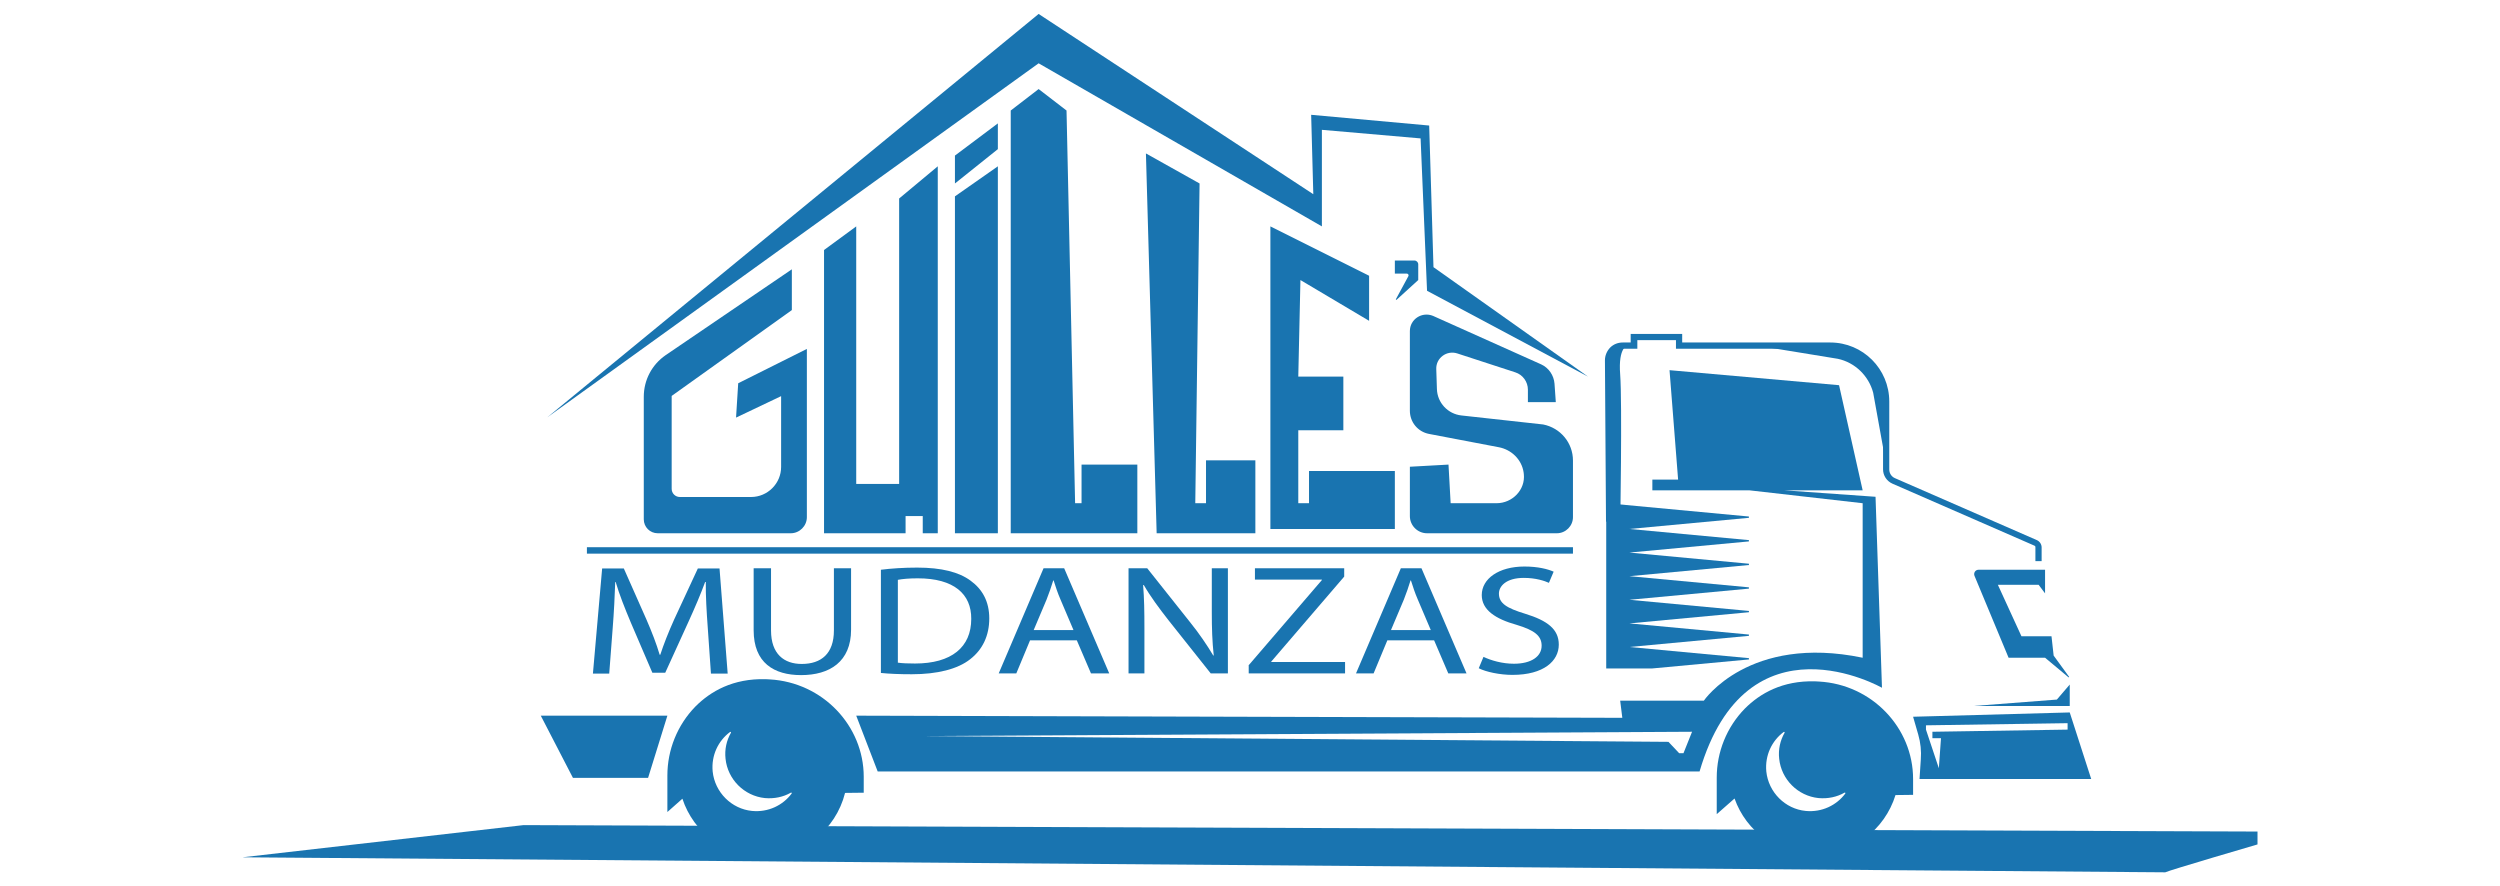 <?xml version="1.0" encoding="utf-8"?>
<!-- Generator: Adobe Illustrator 22.1.0, SVG Export Plug-In . SVG Version: 6.00 Build 0)  -->
<svg version="1.1" id="Capa_1" xmlns="http://www.w3.org/2000/svg" xmlns:xlink="http://www.w3.org/1999/xlink" x="0px" y="0px"
	 viewBox="0 0 1165 413" style="enable-background:new 0 0 1165 413;" xml:space="preserve">
<style type="text/css">
	.st0{fill:#1974B0;}
</style>
<g>
	<g>
		<polygon class="st0" points="815,240.7 748.8,234.5 748.5,234.5 748.5,311.5 769.9,311.5 815,307.3 815,306.7 759.3,301.5 
			815,296.3 815,295.7 759.3,290.5 815,285.3 815,284.7 759.3,279.5 815,274.3 815,273.7 759.3,268.5 815,263.3 815,262.7 
			759.3,257.5 815,252.3 815,251.7 759.3,246.5 815,241.3 		"/>
	</g>
	<g>
		<path class="st0" d="M951.5,261.5h-3v-6.6c0-0.3-0.2-0.5-0.4-0.6l-66.2-28.9c-2.7-1.2-4.4-3.8-4.4-6.7V187
			c0-13.5-11-24.5-24.5-24.5h-72v-4h-18v4h-6.7c-1.4,0-2.8,0.6-3.8,1.6c-1,1-1.6,2.3-1.6,3.8l0.5,75.2l-3,0l-0.5-75.2
			c0-2.2,0.9-4.3,2.4-5.9c1.6-1.6,3.7-2.4,5.9-2.4h3.7v-4h24v4h69c15.2,0,27.5,12.3,27.5,27.5v31.7c0,1.7,1,3.3,2.6,4l66.2,28.9
			c1.3,0.6,2.2,1.9,2.2,3.4V261.5z"/>
	</g>
	<g>
		<path class="st0" d="M963.9,315.6l-10.9-9.1h-17l-15.9-38.2c-0.5-1.3,0.4-2.8,1.9-2.8h31v11l-3-4h-19l11,24h14l1,9l7.2,9.9
			C964.3,315.5,964.1,315.7,963.9,315.6z"/>
	</g>
	<g>
		<polygon class="st0" points="252,333.5 311,333.5 302,362.5 267,362.5 		"/>
	</g>
	<g>
		<polygon class="st0" points="255,194.5 484,29.5 616,105.5 616,60.5 662,64.5 665,135.5 740,175.5 668,124.5 666,58.5 611,53.5 
			612,90.5 484,6.5 		"/>
	</g>
	<g>
		<path class="st0" d="M758.5,161c0,0-4.5,0.5-3.5,13.5s0,72,0,72h-5.5l-0.5-79C749,167.5,750,159.5,758.5,161z"/>
	</g>
	<g>
		<polygon class="st0" points="384,116.5 399,105.5 399,225.5 419,225.5 419,92.5 437,77.5 437,248.5 430,248.5 430,240.5 
			422,240.5 422,248.5 384,248.5 		"/>
	</g>
	<g>
		<polygon class="st0" points="445,91.5 465,77.5 465,248.5 445,248.5 		"/>
	</g>
	<g>
		<polygon class="st0" points="445,72.5 445,85.5 465,69.5 465,57.5 		"/>
	</g>
	<g>
		<polygon class="st0" points="471,51.5 484,41.5 497,51.5 501,234.5 504,234.5 504,216.5 530,216.5 530,248.5 471,248.5 		"/>
	</g>
	<g>
		<polygon class="st0" points="534,71.5 539,248.5 585,248.5 585,214.5 562,214.5 562,234.5 557,234.5 559,85.5 		"/>
	</g>
	<g>
		<polygon class="st0" points="592,105.5 592,246.5 650,246.5 650,219.5 610,219.5 610,234.5 605,234.5 605,200.5 626,200.5 
			626,175.5 605,175.5 606,130.5 638,149.5 638,128.5 		"/>
	</g>
	<g>
		<path class="st0" d="M657,154.3v37.1c0,5.3,3.7,9.8,8.9,10.8l32.5,6.2c5.9,1.1,10.7,5.7,11.6,11.7c0,0.3,0.1,0.5,0.1,0.8
			c0.8,7.3-5.3,13.6-12.7,13.6H676l-1-18l-18,1v23v0c0,4.4,3.6,8,8,8h60.5c4.1,0,7.5-3.4,7.5-7.5v-26.4c0-8.2-5.8-15.2-13.9-16.8
			l-38.1-4.2c-6.3-0.7-11.2-5.9-11.4-12.3l-0.3-9.3c-0.2-5.2,4.9-8.9,9.8-7.3l27,8.8c3.5,1.1,5.9,4.4,5.9,8.1v5.8h13l-0.6-8.6
			c-0.3-3.9-2.7-7.4-6.2-9l-50.4-22.6C662.7,145.1,657,148.7,657,154.3z"/>
	</g>
	<g>
		<path class="st0" d="M369,125.5v19l-56,40v43.3c0,2.1,1.7,3.8,3.8,3.8H350c7.7,0,14-6.3,14-14v-33l-21,10l1-16l32-16V241
			c0,4.1-3.4,7.5-7.5,7.5h-62c-3.6,0-6.5-2.9-6.5-6.5v-57.1c0-7.8,3.8-15,10.2-19.4L369,125.5z"/>
	</g>
	<g>
		<rect x="273.5" y="255" class="st0" width="459.5" height="3"/>
	</g>
	<g>
		<path class="st0" d="M650,121.5v6h5.6c0.6,0,1,0.7,0.7,1.2l-5.8,10.7c-0.1,0.2,0.1,0.4,0.3,0.3l10.1-9.2v-7.3c0-1-0.8-1.8-1.8-1.8
			H650z"/>
	</g>
	<g>
		<path class="st0" d="M1009,406.5c2-1,43-13,43-13v-6l-808-3l-131,15L1009,406.5z"/>
	</g>
	<g>
		<path class="st0" d="M329.8,292.3c-0.5-6.8-1-15-0.9-21.1h-0.3c-2.1,5.7-4.7,11.8-7.8,18.6L310,313.5h-6l-10-23.3
			c-2.9-6.9-5.4-13.2-7.1-19h-0.2c-0.2,6.1-0.6,14.3-1.2,21.7l-1.6,21h-7.6l4.3-49h10.1l10.5,23.7c2.6,6,4.7,11.4,6.2,16.5h0.3
			c1.6-4.9,3.7-10.3,6.5-16.5l11-23.7h10.1l3.8,49h-7.8L329.8,292.3z"/>
		<path class="st0" d="M359.3,264.8v29c0,11,6.1,15.6,14.3,15.6c9.1,0,15-4.8,15-15.6v-29h8v28.6c0,15-10,21.2-23.3,21.2
			c-12.6,0-22.1-5.7-22.1-20.9v-28.9H359.3z"/>
		<path class="st0" d="M410.5,265.5c4.8-0.6,10.6-1,16.9-1c11.4,0,19.5,2.1,24.9,6.1c5.5,4,8.7,9.7,8.7,17.6c0,8-3.1,14.5-8.9,19
			c-5.8,4.6-15.3,7-27.2,7c-5.7,0-10.4-0.2-14.4-0.6V265.5z M418.4,308.8c2,0.3,4.9,0.4,8,0.4c17,0,26.2-7.6,26.2-20.8
			c0.1-11.6-8.1-18.9-24.9-18.9c-4.1,0-7.2,0.3-9.3,0.7V308.8z"/>
		<path class="st0" d="M480,298.4l-6.4,15.4h-8.2l20.9-49h9.6l21,49h-8.5l-6.6-15.4H480z M500.2,293.5l-6-14.1
			c-1.4-3.2-2.3-6.1-3.2-8.9h-0.2c-0.9,2.9-1.9,5.9-3.1,8.9l-6,14.2H500.2z"/>
		<path class="st0" d="M525.9,313.8v-49h8.7l19.7,24.8c4.6,5.7,8.1,10.9,11.1,15.9l0.2-0.1c-0.7-6.5-0.9-12.5-0.9-20.1v-20.5h7.5v49
			h-8L544.5,289c-4.3-5.5-8.4-11-11.5-16.4l-0.3,0.1c0.5,6.2,0.6,12.1,0.6,20.2v20.9H525.9z"/>
		<path class="st0" d="M581.8,310.1l34.2-39.8v-0.2h-31.2v-5.3h41.6v3.9l-34,39.6v0.2h34.4v5.3h-44.9V310.1z"/>
		<path class="st0" d="M646.5,298.4l-6.4,15.4h-8.2l20.9-49h9.6l21,49h-8.5l-6.6-15.4H646.5z M666.7,293.5l-6-14.1
			c-1.4-3.2-2.3-6.1-3.2-8.9h-0.2c-0.9,2.9-1.9,5.9-3.1,8.9l-6,14.2H666.7z"/>
		<path class="st0" d="M691.3,306.1c3.6,1.7,8.8,3.2,14.2,3.2c8.1,0,12.9-3.4,12.9-8.4c0-4.6-3.3-7.2-11.6-9.7
			c-10-2.8-16.3-7-16.3-13.9c0-7.6,7.9-13.3,19.9-13.3c6.3,0,10.9,1.2,13.6,2.4l-2.2,5.2c-2-0.9-6.1-2.3-11.7-2.3
			c-8.4,0-11.6,4-11.6,7.3c0,4.6,3.7,6.8,12.2,9.4c10.4,3.2,15.7,7.2,15.7,14.4c0,7.6-7,14.1-21.6,14.1c-5.9,0-12.4-1.4-15.7-3.1
			L691.3,306.1z"/>
	</g>
	<g>
		<path class="st0" d="M358.7,316.6c-0.6,0-1.3-0.1-1.9-0.1c-15.2-0.4-25.6,5.6-32.7,12.7c-8.5,8.7-13.1,20.3-13.1,32.2v17l7-6.2
			c5.2,15.8,20,27.2,37.5,27.2c18.5,0,34-12.7,38.3-29.9l8.7-0.1V362C402.5,338.2,383.4,318,358.7,316.6z M368.9,369.8
			c-4.1,5.5-10.9,8.8-18.4,8.1c-9.6-0.9-17.4-8.7-18.4-18.4c-0.7-7.5,2.6-14.3,8.1-18.4c0.2-0.2,0.6,0.1,0.4,0.4
			c-2,3.5-3,7.7-2.5,12.1c1,9.6,8.7,17.3,18.3,18.3c4.4,0.4,8.6-0.5,12.1-2.5C368.8,369.2,369.1,369.5,368.9,369.8z"/>
	</g>
	<g>
		<path class="st0" d="M847.7,317.6c-0.6,0-1.3-0.1-1.9-0.1c-15.2-0.4-25.6,5.6-32.7,12.7c-8.5,8.7-13.1,20.3-13.1,32.2v17l8.3-7.3
			c5.4,15.3,20,26.3,37.2,26.3c17.8,0,32.8-11.7,37.8-27.9l8.2-0.1V363C891.5,339.2,872.4,319,847.7,317.6z M859.9,369.8
			c-4.1,5.5-10.9,8.8-18.4,8.1c-9.6-0.9-17.4-8.7-18.4-18.4c-0.7-7.5,2.6-14.3,8.1-18.4c0.2-0.2,0.6,0.1,0.4,0.4
			c-2,3.5-3,7.7-2.5,12.1c1,9.6,8.7,17.3,18.3,18.3c4.4,0.4,8.6-0.5,12.1-2.5C859.8,369.2,860.1,369.5,859.9,369.8z"/>
	</g>
	<g>
		<path class="st0" d="M874,231.5l-42.5-3H868l-11-49l-79-7l4,51h-12v5h45.3l52.7,6v72c-53-11-74,20-74,20h-39l1,8l-357-1l10,26h383
			c22-75,85-39,85-39L874,231.5z M784.5,351h-2l-5-5.3l-347-2.7l358-2L784.5,351z"/>
	</g>
	<g>
		<path class="st0" d="M878.5,214l-5.6-31c-2.1-7.9-8.5-14.1-16.5-15.8l-37.9-6.2h37.8c0,0,14.4,1.9,19.8,14c2.4,7,3.4,7.5,2.9,37.8
			"/>
	</g>
	<g>
		<polygon class="st0" points="964.5,319 958.5,326 919.5,329 964.5,329 		"/>
	</g>
	<g>
		<path class="st0" d="M894.5,363h80l-10-31l-73,2l2.4,8.3c1.1,3.8,1.5,7.7,1.2,11.6L894.5,363z M897.5,338l66-1v3l-63,1v3h4l-1,14
			l-6-18V338z"/>
	</g>
</g>
<g>
</g>
<g>
</g>
<g>
</g>
<g>
</g>
<g>
</g>
<g>
</g>
</svg>
